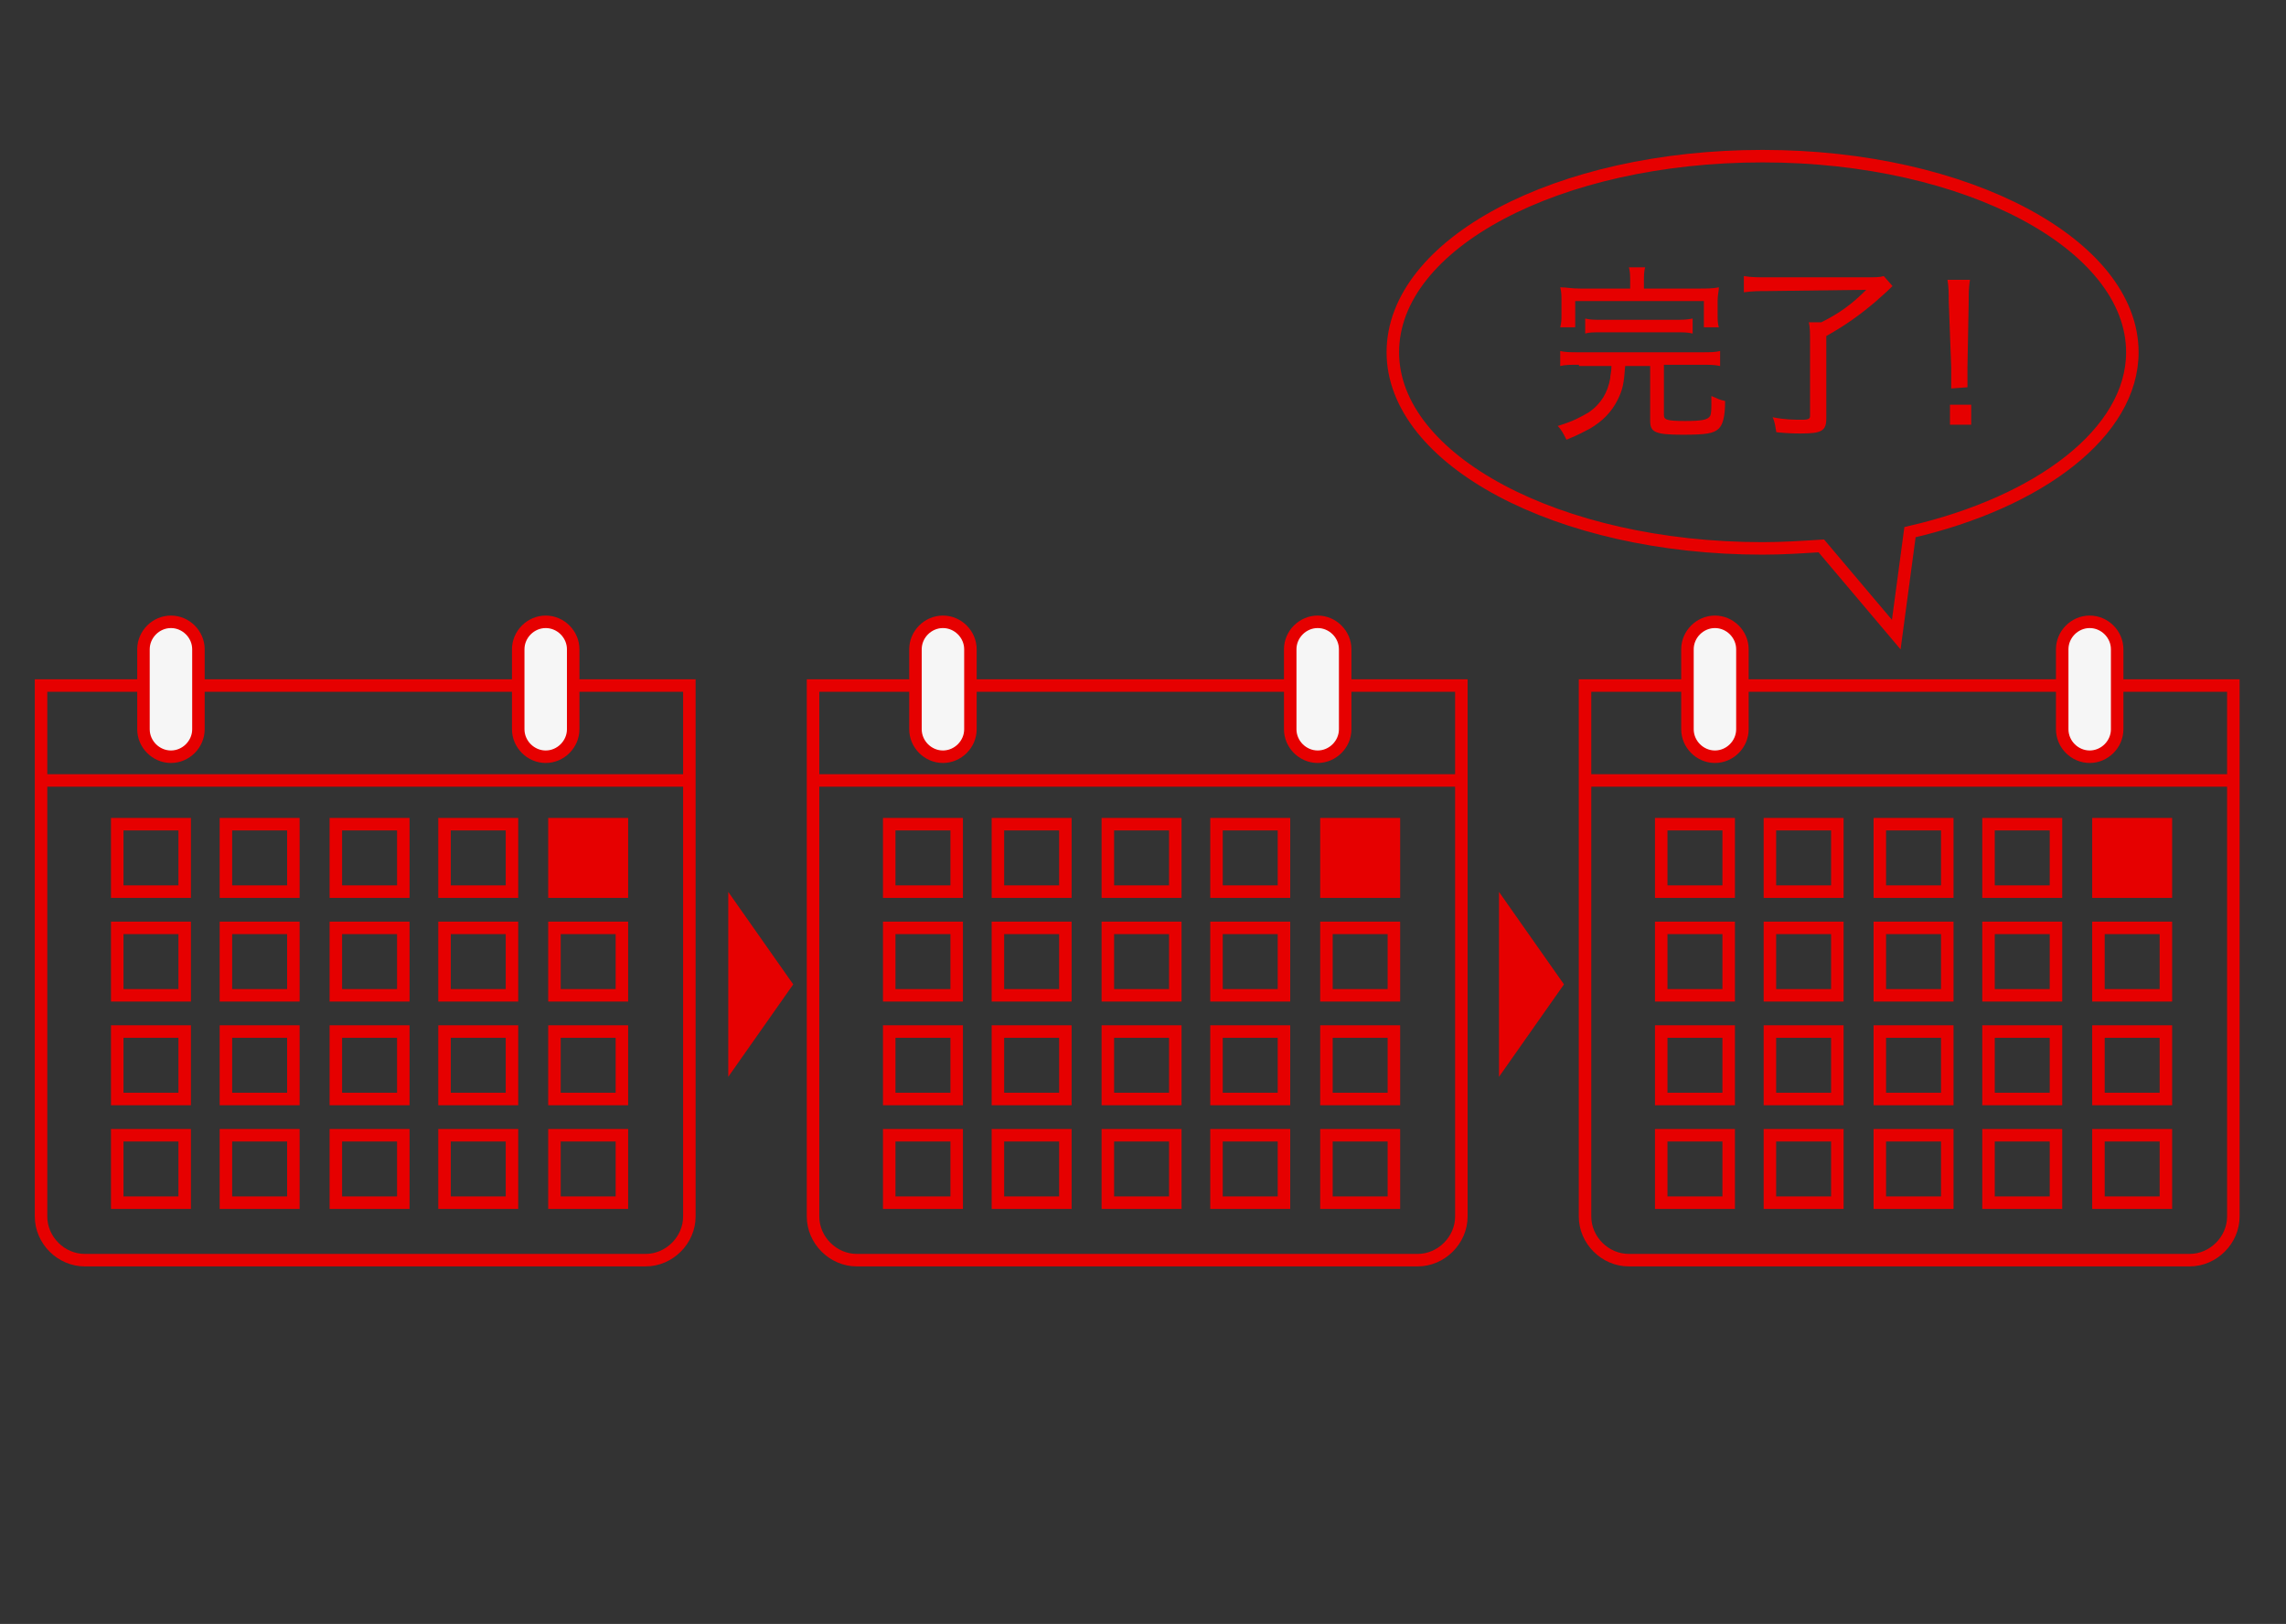 <?xml version="1.0" encoding="utf-8"?>
<!-- Generator: Adobe Illustrator 27.0.0, SVG Export Plug-In . SVG Version: 6.00 Build 0)  -->
<svg version="1.1" id="レイヤー_1" xmlns="http://www.w3.org/2000/svg" xmlns:xlink="http://www.w3.org/1999/xlink" x="0px"
	 y="0px" viewBox="0 0 183 130" style="enable-background:new 0 0 183 130;" xml:space="preserve">
<rect x="0" y="0" width="183" height="130" fill="#333333" stroke="none"/>
<style type="text/css">
	.st0{fill:none;stroke:#E60000;stroke-miterlimit:10;}
	.st1{fill:#F6F6F6;stroke:#E60000;stroke-miterlimit:10;}
	.st2{fill:#E60000;stroke:#E60000;stroke-miterlimit:10;}
	.st3{fill:#E60000;}
</style>
<g id="グループ_19336" transform="translate(-575 -2960)">
	<g id="グループ_15710" transform="translate(-428.715 2735.477)">
		<path id="パス_9065" class="st0" d="M1058.9,279.4v42.5c0,1.9-1.6,3.5-3.5,3.5h-44.9c-1.9,0-3.5-1.6-3.5-3.5v-42.5H1058.9z"/>
		<path id="パス_9066" class="st1" d="M1019.6,282.9c0,1.2-1,2.2-2.2,2.2s-2.2-1-2.2-2.2v-6.4c0-1.2,1-2.2,2.2-2.2s2.2,1,2.2,2.2
			V282.9z"/>
		<path id="パス_9067" class="st1" d="M1049.6,282.9c0,1.2-1,2.2-2.2,2.2s-2.2-1-2.2-2.2v-6.4c0-1.2,1-2.2,2.2-2.2s2.2,1,2.2,2.2
			V282.9z"/>
		<line id="線_2456" class="st0" x1="1006.9" y1="287" x2="1058.6" y2="287"/>
		<rect id="長方形_7609" x="1013.1" y="290.5" class="st0" width="5.4" height="5.4"/>
		<rect id="長方形_7610" x="1021.8" y="290.5" class="st0" width="5.4" height="5.4"/>
		<rect id="長方形_7611" x="1030.6" y="290.5" class="st0" width="5.4" height="5.4"/>
		<rect id="長方形_7612" x="1039.3" y="290.5" class="st0" width="5.4" height="5.4"/>
		<rect id="長方形_7613" x="1048.1" y="290.5" class="st2" width="5.4" height="5.4"/>
		<rect id="長方形_7614" x="1013.1" y="298.8" class="st0" width="5.4" height="5.4"/>
		<rect id="長方形_7615" x="1021.8" y="298.8" class="st0" width="5.4" height="5.4"/>
		<rect id="長方形_7616" x="1030.6" y="298.8" class="st0" width="5.4" height="5.4"/>
		<rect id="長方形_7617" x="1039.3" y="298.8" class="st0" width="5.4" height="5.4"/>
		<rect id="長方形_7618" x="1048.1" y="298.8" class="st0" width="5.4" height="5.4"/>
		<rect id="長方形_7619" x="1013.1" y="307.1" class="st0" width="5.4" height="5.4"/>
		<rect id="長方形_7620" x="1021.8" y="307.1" class="st0" width="5.4" height="5.4"/>
		<rect id="長方形_7621" x="1030.6" y="307.1" class="st0" width="5.4" height="5.4"/>
		<rect id="長方形_7622" x="1039.3" y="307.1" class="st0" width="5.4" height="5.4"/>
		<rect id="長方形_7623" x="1048.1" y="307.1" class="st0" width="5.4" height="5.4"/>
		<rect id="長方形_7624" x="1013.1" y="315.4" class="st0" width="5.4" height="5.4"/>
		<rect id="長方形_7625" x="1021.8" y="315.4" class="st0" width="5.4" height="5.4"/>
		<rect id="長方形_7626" x="1030.6" y="315.4" class="st0" width="5.4" height="5.4"/>
		<rect id="長方形_7627" x="1039.3" y="315.4" class="st0" width="5.4" height="5.4"/>
		<rect id="長方形_7628" x="1048.1" y="315.4" class="st0" width="5.4" height="5.4"/>
	</g>
</g>
<g id="グループ_19336_00000146495596376701283830000011872748704981755530_" transform="translate(-575 -2960)">
	<g id="グループ_15710_00000060018802352171480880000002947741873995225013_" transform="translate(-428.715 2735.477)">
		<path id="パス_9065_00000147219834183980765620000003364716653274649488_" class="st0" d="M1120.7,279.4v42.5
			c0,1.9-1.6,3.5-3.5,3.5h-44.9c-1.9,0-3.5-1.6-3.5-3.5v-42.5H1120.7z"/>
		<path id="パス_9066_00000151512438560860138170000016196296381253216701_" class="st1" d="M1081.4,282.9c0,1.2-1,2.2-2.2,2.2
			s-2.2-1-2.2-2.2v-6.4c0-1.2,1-2.2,2.2-2.2s2.2,1,2.2,2.2V282.9z"/>
		<path id="パス_9067_00000010279060685124161240000002948707878979730825_" class="st1" d="M1111.4,282.9c0,1.2-1,2.2-2.2,2.2
			s-2.2-1-2.2-2.2v-6.4c0-1.2,1-2.2,2.2-2.2s2.2,1,2.2,2.2V282.9z"/>
		
			<line id="線_2456_00000165950206420460761300000017196946900987025854_" class="st0" x1="1068.7" y1="287" x2="1120.4" y2="287"/>
		
			<rect id="長方形_7609_00000138568445214826838190000010542730591838266768_" x="1074.9" y="290.5" class="st0" width="5.4" height="5.4"/>
		
			<rect id="長方形_7610_00000042700619018931776690000015615230439826578099_" x="1083.6" y="290.5" class="st0" width="5.4" height="5.4"/>
		
			<rect id="長方形_7611_00000153673022387124046080000002259382567748447115_" x="1092.4" y="290.5" class="st0" width="5.4" height="5.4"/>
		
			<rect id="長方形_7612_00000140735088505805109800000011876416896963605121_" x="1101.1" y="290.5" class="st0" width="5.4" height="5.4"/>
		
			<rect id="長方形_7613_00000030459708577453444580000001177585562687734713_" x="1109.9" y="290.5" class="st2" width="5.4" height="5.4"/>
		
			<rect id="長方形_7614_00000130645424526162201000000002145391544699888272_" x="1074.9" y="298.8" class="st0" width="5.4" height="5.4"/>
		
			<rect id="長方形_7615_00000004547960835793721820000012288623466437716381_" x="1083.6" y="298.8" class="st0" width="5.4" height="5.4"/>
		
			<rect id="長方形_7616_00000090271500660514633990000002437272037368879249_" x="1092.4" y="298.8" class="st0" width="5.4" height="5.4"/>
		
			<rect id="長方形_7617_00000011732611507035576960000008533563712015927197_" x="1101.1" y="298.8" class="st0" width="5.4" height="5.4"/>
		
			<rect id="長方形_7618_00000148636805170578862040000017240599310455688583_" x="1109.9" y="298.8" class="st0" width="5.4" height="5.4"/>
		
			<rect id="長方形_7619_00000052784488648558987220000000225817755194574779_" x="1074.9" y="307.1" class="st0" width="5.4" height="5.4"/>
		
			<rect id="長方形_7620_00000106127288399072018690000012622351398573932989_" x="1083.6" y="307.1" class="st0" width="5.4" height="5.4"/>
		
			<rect id="長方形_7621_00000114048591905992291010000009782127411108764328_" x="1092.4" y="307.1" class="st0" width="5.4" height="5.4"/>
		
			<rect id="長方形_7622_00000033337374273973551570000011424965310993210281_" x="1101.1" y="307.1" class="st0" width="5.4" height="5.4"/>
		
			<rect id="長方形_7623_00000093145894538639550440000004208174737948221836_" x="1109.9" y="307.1" class="st0" width="5.4" height="5.4"/>
		
			<rect id="長方形_7624_00000073720833975106215730000016716721171565023122_" x="1074.9" y="315.4" class="st0" width="5.4" height="5.4"/>
		
			<rect id="長方形_7625_00000139973646014106724200000017924512370002351288_" x="1083.6" y="315.4" class="st0" width="5.4" height="5.4"/>
		
			<rect id="長方形_7626_00000093856499372953110000000014401126776680008072_" x="1092.4" y="315.4" class="st0" width="5.4" height="5.4"/>
		
			<rect id="長方形_7627_00000119838331882295694660000010164350920579274389_" x="1101.1" y="315.4" class="st0" width="5.4" height="5.4"/>
		
			<rect id="長方形_7628_00000118360445357268930580000010694022074399291066_" x="1109.9" y="315.4" class="st0" width="5.4" height="5.4"/>
	</g>
</g>
<g id="グループ_19336_00000065781119570108658590000005542071579777330826_" transform="translate(-575 -2960)">
	<g id="グループ_15710_00000061452603258116506460000017281542367514223769_" transform="translate(-428.715 2735.477)">
		<path id="パス_9065_00000142165692323706074550000018263312883609747356_" class="st0" d="M1182.5,279.4v42.5
			c0,1.9-1.6,3.5-3.5,3.5h-44.9c-1.9,0-3.5-1.6-3.5-3.5v-42.5H1182.5z"/>
		<path id="パス_9066_00000091004063334017781510000009295540436545092799_" class="st1" d="M1143.2,282.9c0,1.2-1,2.2-2.2,2.2
			s-2.2-1-2.2-2.2v-6.4c0-1.2,1-2.2,2.2-2.2s2.2,1,2.2,2.2V282.9z"/>
		<path id="パス_9067_00000157987611504091817960000013017918759158681247_" class="st1" d="M1173.2,282.9c0,1.2-1,2.2-2.2,2.2
			s-2.2-1-2.2-2.2v-6.4c0-1.2,1-2.2,2.2-2.2s2.2,1,2.2,2.2V282.9z"/>
		
			<line id="線_2456_00000070098789858126221690000014778846719045700793_" class="st0" x1="1130.5" y1="287" x2="1182.2" y2="287"/>
		
			<rect id="長方形_7609_00000168811223744014871060000015478348732042042782_" x="1136.7" y="290.5" class="st0" width="5.4" height="5.4"/>
		
			<rect id="長方形_7610_00000138539928729638934360000004354232858787473834_" x="1145.4" y="290.5" class="st0" width="5.4" height="5.4"/>
		
			<rect id="長方形_7611_00000176762237093710174310000016822271059799049902_" x="1154.2" y="290.5" class="st0" width="5.4" height="5.4"/>
		
			<rect id="長方形_7612_00000159460690297641149750000008451753667206821556_" x="1162.9" y="290.5" class="st0" width="5.4" height="5.4"/>
		
			<rect id="長方形_7613_00000028325191457447953000000004828185025154272132_" x="1171.7" y="290.5" class="st2" width="5.4" height="5.4"/>
		
			<rect id="長方形_7614_00000121995555552138352070000003098615925606677173_" x="1136.7" y="298.8" class="st0" width="5.4" height="5.4"/>
		
			<rect id="長方形_7615_00000086675995039023065350000011859374844551241402_" x="1145.4" y="298.8" class="st0" width="5.4" height="5.4"/>
		
			<rect id="長方形_7616_00000101080625433396995090000002055201266235864999_" x="1154.2" y="298.8" class="st0" width="5.4" height="5.4"/>
		
			<rect id="長方形_7617_00000182503909169031986410000007448428442941797279_" x="1162.9" y="298.8" class="st0" width="5.4" height="5.4"/>
		
			<rect id="長方形_7618_00000032633343955482725260000004595902518586504835_" x="1171.7" y="298.8" class="st0" width="5.4" height="5.4"/>
		
			<rect id="長方形_7619_00000026855323830136660260000013125715735191043255_" x="1136.7" y="307.1" class="st0" width="5.4" height="5.4"/>
		
			<rect id="長方形_7620_00000085228224679967523190000006294906429242514101_" x="1145.4" y="307.1" class="st0" width="5.4" height="5.4"/>
		
			<rect id="長方形_7621_00000156566736308862599810000013810309653703979933_" x="1154.2" y="307.1" class="st0" width="5.4" height="5.4"/>
		
			<rect id="長方形_7622_00000169527394028467629240000011103635332060770469_" x="1162.9" y="307.1" class="st0" width="5.4" height="5.4"/>
		
			<rect id="長方形_7623_00000080928127568479793600000001074145313282768799_" x="1171.7" y="307.1" class="st0" width="5.4" height="5.4"/>
		
			<rect id="長方形_7624_00000001666158129655831650000007391667541426281602_" x="1136.7" y="315.4" class="st0" width="5.4" height="5.4"/>
		
			<rect id="長方形_7625_00000140729859305123568510000015132010722933299133_" x="1145.4" y="315.4" class="st0" width="5.4" height="5.4"/>
		
			<rect id="長方形_7626_00000044163921062961412930000012526167022936688556_" x="1154.2" y="315.4" class="st0" width="5.4" height="5.4"/>
		
			<rect id="長方形_7627_00000079444140296674298590000013548549752815418801_" x="1162.9" y="315.4" class="st0" width="5.4" height="5.4"/>
		
			<rect id="長方形_7628_00000154398603692052198910000009927994267363583897_" x="1171.7" y="315.4" class="st0" width="5.4" height="5.4"/>
	</g>
</g>
<g>
	<path class="st3" d="M126.4,29.2c-0.7,0-1.1,0-1.5,0.1v-1.2c0.4,0.1,0.8,0.1,1.5,0.1h9.8c0.7,0,1.1,0,1.5-0.1v1.2
		c-0.4-0.1-0.9-0.1-1.5-0.1h-3v4c0,0.4,0.2,0.5,1.7,0.5c1.4,0,1.8-0.1,2-0.4c0.1-0.2,0.1-0.6,0.1-1.1c0-0.2,0-0.3,0-0.5
		c0.5,0.2,0.6,0.3,1.1,0.4c0,1.3-0.2,1.9-0.5,2.2c-0.4,0.4-1,0.5-2.9,0.5c-2.2,0-2.6-0.2-2.6-1.1v-4.4h-2c-0.1,1.4-0.2,1.9-0.6,2.7
		c-0.5,1-1.2,1.7-2.2,2.3c-0.4,0.2-0.9,0.5-1.9,0.9c-0.2-0.4-0.4-0.8-0.7-1.1c1.3-0.4,1.8-0.7,2.5-1.1c1-0.7,1.5-1.6,1.7-2.7
		c0-0.3,0.1-0.5,0.1-1h-2.6V29.2z M130.5,22.6c0-0.5,0-0.8-0.1-1.2h1.3c-0.1,0.3-0.1,0.7-0.1,1.2v0.5h4.4c0.7,0,1.1,0,1.6-0.1
		c0,0.3-0.1,0.6-0.1,1.1v1c0,0.5,0,0.8,0.1,1.1h-1.2v-2.1h-10.3v2.1h-1.2c0.1-0.4,0.1-0.6,0.1-1.1v-1c0-0.5,0-0.7-0.1-1.1
		c0.5,0,0.9,0.1,1.6,0.1h4V22.6z M126.9,25.5c0.4,0.1,0.7,0.1,1.3,0.1h5.9c0.6,0,0.9,0,1.4-0.1v1.2c-0.4-0.1-0.7-0.1-1.4-0.1h-5.9
		c-0.6,0-1,0-1.3,0.1C126.9,26.7,126.9,25.5,126.9,25.5z"/>
	<path class="st3" d="M141.5,23.3c-0.7,0-1.2,0-1.9,0.1v-1.3c0.6,0.1,1.1,0.1,1.9,0.1h7.8c0.8,0,1.2,0,1.5-0.1l0.7,0.8
		c-0.7,0.7-1,0.9-1.3,1.2c-1.3,1.1-2.4,1.9-4,2.8v6.6c0,1-0.4,1.2-2,1.2c-0.5,0-1,0-2-0.1c-0.1-0.5-0.1-0.8-0.3-1.2
		c1,0.2,1.7,0.2,2.4,0.2c0.5,0,0.6-0.1,0.6-0.3v-6c0-0.6,0-1.1-0.1-1.5h1c1.4-0.7,2.4-1.4,3.6-2.6L141.5,23.3L141.5,23.3z"/>
	<path class="st3" d="M156.2,31.1c0-0.4,0-0.5,0-0.9c0-0.2,0-0.2,0-0.8l-0.2-5.3c0-0.6,0-1.1-0.1-1.7h1.8c-0.1,0.6-0.1,1.1-0.1,1.7
		l-0.1,5.3c0,0.2,0,0.4,0,0.6c0,0.1,0,0.2,0,0.2c0,0.2,0,0.5,0,0.8L156.2,31.1L156.2,31.1z M156.1,34v-1.6h1.7V34H156.1z"/>
</g>
<path class="st0" d="M170.7,28.2c0-8.6-13.2-15.7-29.6-15.7s-29.6,7-29.6,15.7c0,8.6,13.2,15.7,29.6,15.7c1.6,0,3.1-0.1,4.7-0.2
	l6,7.1l1.1-8.2C163.3,40.2,170.7,34.6,170.7,28.2z"/>
<polygon class="st3" points="58.3,71.4 58.3,86.2 63.5,78.8 "/>
<polygon class="st3" points="120,71.4 120,86.2 125.2,78.8 "/>
</svg>
